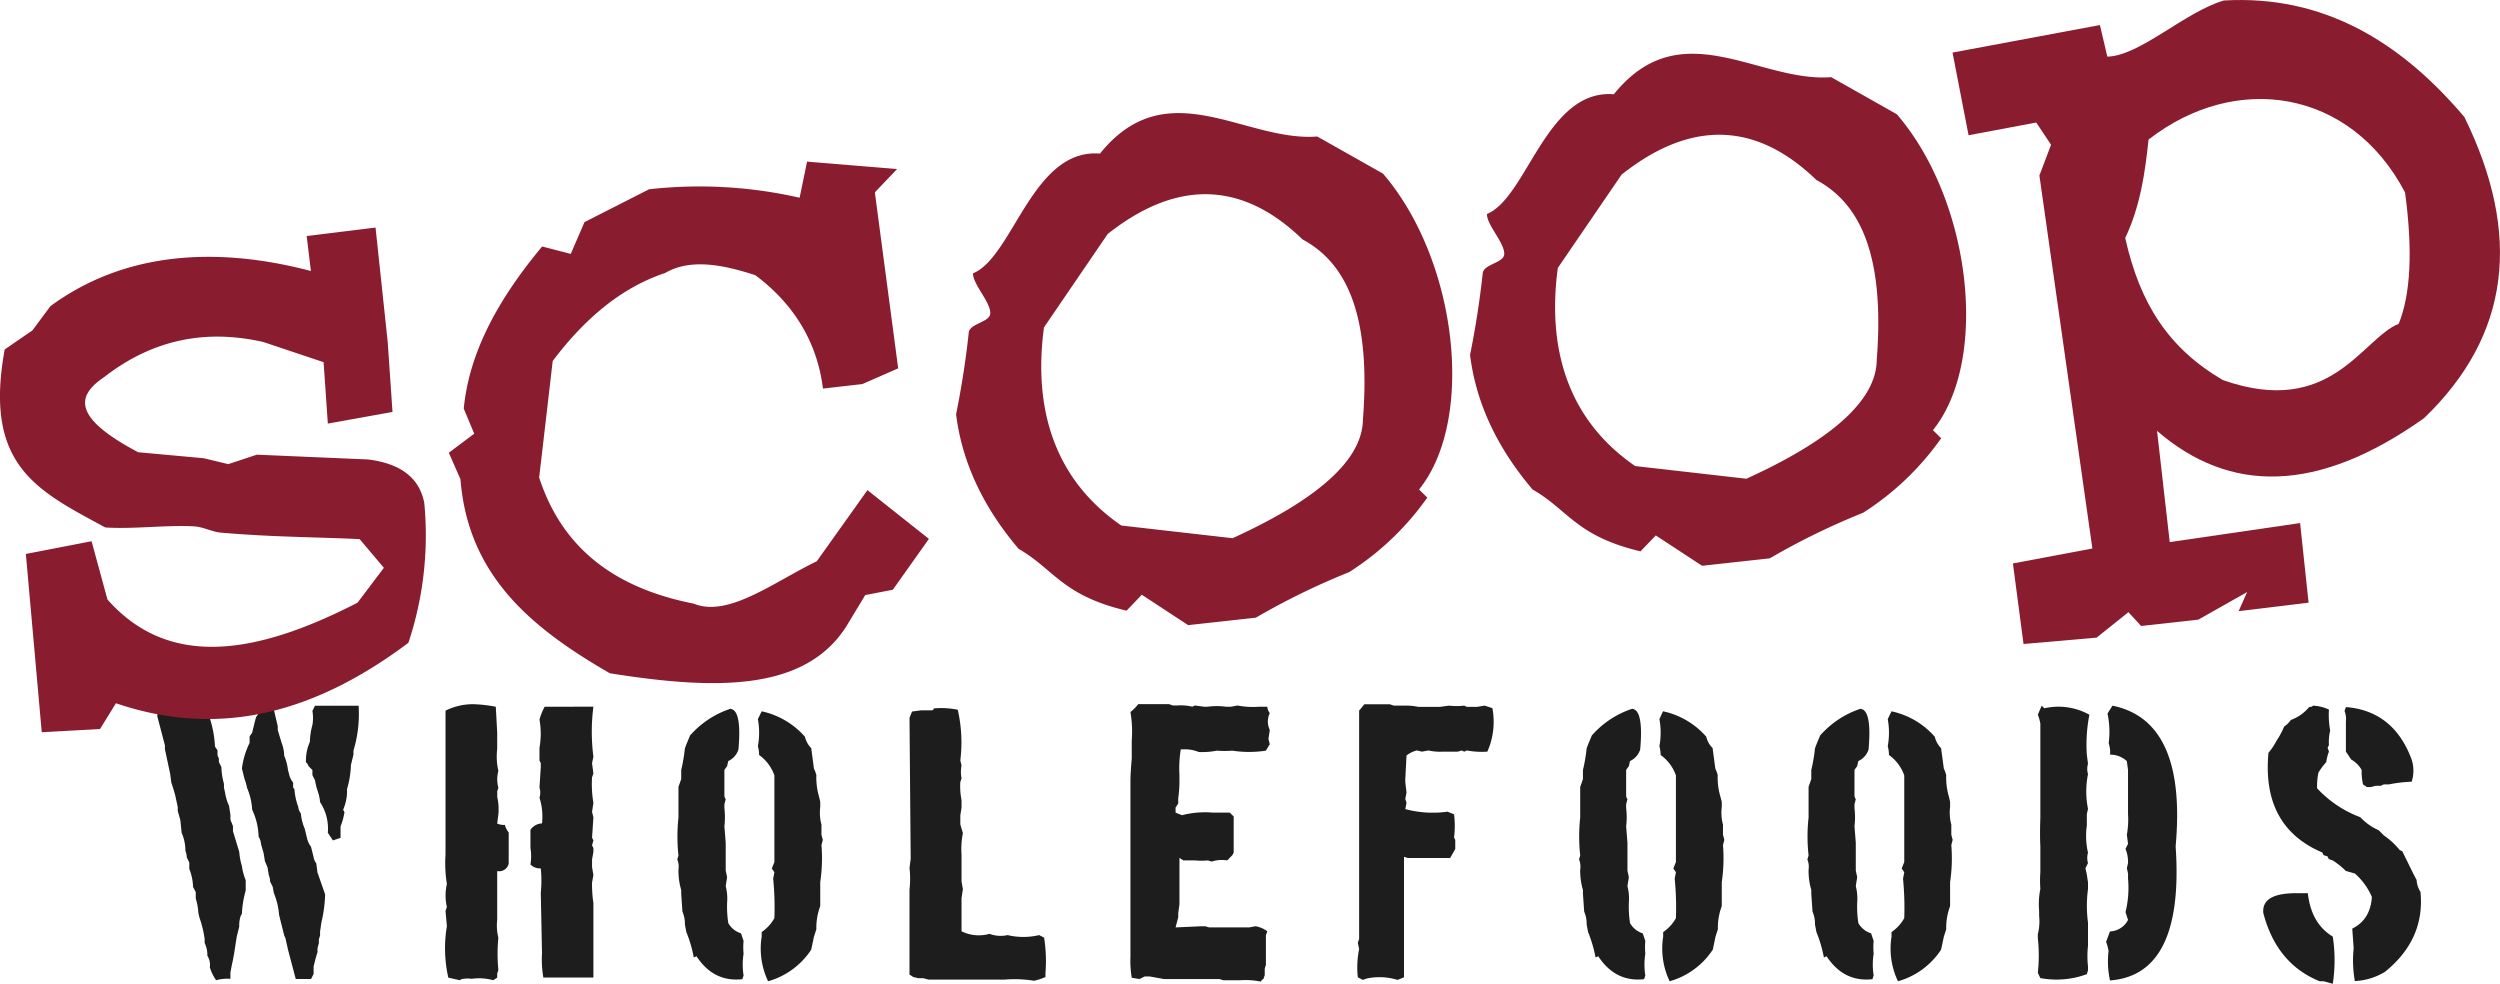 <svg xmlns="http://www.w3.org/2000/svg" data-name="Layer 1" viewBox="126.63 148.22 554.01 218.01" class="h-10"><path d="M184.49 304.6a1.11 1.11 0 01-.55.57v1.13l-.57.86-.31 1.14-.55 2.29-.57.83v1.43a18 18 0 00-1.7 5.68l.57 2.29a11.69 11.69 0 01.57 2 14.22 14.22 0 011.13 4.82 15 15 0 011.43 6 3.78 3.78 0 01.55 1.69l.57 2 .27 1.7.59 1.43.28 1.69a4.37 4.37 0 01.29 1.43l.57 1.14.26 1.41a16 16 0 011.16 4.86l1.14 4.56.26.55.57 2.56 1.72 6.51h3.39l.57-1.12v-1.7l.29-1.12.31-1.17.26-.83v-.86l.3-1.14v-.86l.27-.82v-.88l.29-2a30.78 30.78 0 00.83-6.25l-1.7-4.87-.26-2a3.15 3.15 0 01-.6-1.4l-.57-2.29a4.69 4.69 0 01-.83-1.68l-.56-2.3a11.08 11.08 0 01-.86-3.39 2.91 2.91 0 01-.57-1.43 14.61 14.61 0 01-.86-4 .56.56 0 01-.28-.56v-.86a4.41 4.41 0 01-.86-1.7l-.29-1.13a11.27 11.27 0 00-.83-3.12 8.37 8.37 0 00-.57-2.85l-.86-2.83v-.86l-.87-3.7a6.94 6.94 0 00-2.83-.86m11.38 1.18a9.08 9.08 0 010 3.12 14.92 14.92 0 00-.56 3.72 10.38 10.38 0 00-.87 4.53 1.74 1.74 0 01.57.86l.86.86v1.13l.56 1.13.31 1.43.26.87a9.56 9.56 0 01.57 2.55 10.72 10.72 0 011.72 6.8l1.13 1.69 1.69-.57v-2.55a14.93 14.93 0 00.87-3.13l-.3-.56a10.22 10.22 0 00.86-4.56 21 21 0 00.87-5.37l.56-2.3v-.87a27.93 27.93 0 001.14-9.93h-9.68zm-34.39 1.1l1.71 6.54v.86l1.15 5.38.27 2 .56 1.73.31 1.12.55 2.56v.87l.57 2 .3 2.86a10 10 0 01.83 4 3.9 3.9 0 01.3 1.42l.56 1.14v1.42a11.56 11.56 0 01.83 4l.6 1.15v1.4a13 13 0 01.57 3.15l.26 1.13a23.48 23.48 0 011.14 4.73v.86a6.1 6.1 0 01.6 2.83 3.72 3.72 0 01.55 2.56 9.65 9.65 0 001.4 2.86 9.16 9.16 0 013.16-.31v-1.36l.26-1.43.31-1.43.26-1.43.57-3.68.29-1.14.27-1.12a6.52 6.52 0 01.3-2.29l.29-.57a22.12 22.12 0 01.84-5.11v-2.3a12.41 12.41 0 01-.84-3.12 14.57 14.57 0 01-.59-3.15l-1.39-4.56v-1.12l-.31-.83a1.74 1.74 0 01-.26-.87v-.85l-.31-2a10.63 10.63 0 01-.86-2.82l-.26-1.18v-.86a15.05 15.05 0 01-.57-3.7l-.56-1.15v-.83a1.52 1.52 0 01-.3-.87v-.87l-.56-.82a24.11 24.11 0 00-2-8.54h-10.5zM231.36 304.27a13.73 13.73 0 00-6 1.43v31.87a28.92 28.92 0 00.3 6.54 11.49 11.49 0 000 5.11l-.3.86.3 3.4a29.4 29.4 0 00.32 11.39l2.55.57a1.44 1.44 0 01.86-.31 5.63 5.63 0 011.74 0 11.78 11.78 0 014.81.31l.87-.57v-.86l.26-.87a36.31 36.31 0 010-7.11 11.28 11.28 0 01-.26-3.95v-10.83a2.14 2.14 0 002.55-1.7v-6.84a5 5 0 01-.86-1.7 3.3 3.3 0 01-1.69-.29l.26-2a12.64 12.64 0 00-.26-3.95 7.36 7.36 0 000-1.16l.26-.83a7.09 7.09 0 010-3.72 14 14 0 01-.26-4.82v-3.72l-.31-5.68a30.51 30.51 0 00-5.11-.57m15.94.57a13 13 0 00-1.15 2.86 17.64 17.64 0 010 6.24v2.83l.29.56v.86l-.29 4.56a3.73 3.73 0 010 2.25 13.72 13.72 0 01.56 5.69 3.23 3.23 0 00-2.56 1.43v4a11.3 11.3 0 010 3.68 3 3 0 002.29.86 27 27 0 010 5.41l.27 13.36a23.88 23.88 0 00.3 5.42h11.09v-16.49a27.81 27.81 0 01-.3-4.56l.3-1.69-.3-1.72v-1.7l.3-1.69v-.86l-.3-.57.3-1.13-.3-.57.3-4.55-.3-1.17.3-2a25 25 0 01-.3-5.68l.3-.86-.3-2.27.3-1.43a43.29 43.29 0 010-11.09zM288.55 305.27a20.39 20.39 0 00-9 5.94l-.83 2-.31.83a39 39 0 01-.82 4.82v2l-.3.87-.31.86v6.78a39.27 39.27 0 000 8.43l-.26.87a4.21 4.21 0 01.26 2.26 15 15 0 00.61 4.52v.86l.27 3.92a6.91 6.91 0 01.55 2.86l.31 1.66a28.64 28.64 0 011.65 5.64l.61-.26q3.78 5.79 10.16 5.08l.27-.83a15.45 15.45 0 010-4.82 14.68 14.68 0 010-2.82l-.57-1.69a4.89 4.89 0 01-2.82-2.27 24.45 24.45 0 01-.26-4.51 11.1 11.1 0 00-.31-3.68l.31-2-.31-1.43v-6.17l-.29-3.69a17.29 17.29 0 000-4v-.86l.29-1.12a1.47 1.47 0 01-.29-.84v-5.65l.6-.83.26-1.13a4.23 4.23 0 002.25-2.55q.77-8.61-1.69-9m6 2.26a16.45 16.45 0 010 6 7.12 7.12 0 01.27 1.95 9.36 9.36 0 013.39 4.52v19.2l-.57 1.43.57.83-.27 1.43a67.08 67.08 0 01.27 8.74 9.06 9.06 0 01-2.82 3.09v1a16.9 16.9 0 001.42 9.9 16.87 16.87 0 009.56-7l.6-2.86.54-1.67a13.53 13.53 0 01.86-5.11v-5.34a36.06 36.06 0 00.27-8.21l.3-1.14-.3-1.12v-2.26a10.08 10.08 0 01-.27-3.92v-1.13l-.26-1.13a14.91 14.91 0 01-.6-4.82l-.27-.82-.27-.6-.6-4.53a5.22 5.22 0 01-1.39-2.52 17.7 17.7 0 00-9.59-5.64zM333.56 305.34c-.18.24-.37.34-.57.29h-2.25l-2 .27-.56 1.4.26 31.25-.26 2a21.19 21.19 0 010 4.79V364.17l.83.56 1.13.27h1.12l1.14.3h16.9a27 27 0 016.49.26 13.26 13.26 0 002.52-.83v-.86a33.79 33.79 0 00-.3-7.87l-1.1-.56a15.15 15.15 0 01-7 0 6.91 6.91 0 01-4-.28 8.64 8.64 0 01-6.2-.56v-7.34l.3-2-.3-1.69v-5.92a17.9 17.9 0 01.3-4.79l-.57-1.95v-2l.27-1.7v-1.69a15.41 15.41 0 01-.27-4l.27-.83a7.44 7.44 0 010-2.83l-.27-1.13a32.41 32.41 0 00-.57-11.23 18.46 18.46 0 00-5.34-.29M378.86 304.27a9.25 9.25 0 01-1.72 1.73 25.8 25.8 0 01.29 6.28v4c-.19 2.19-.29 3.9-.29 5.15v38.86a22.09 22.09 0 00.29 4.6l1.7.29 1.16-.57h1.13l3.16.57h12.29l.86.27h3.72a16.73 16.73 0 014.59.3 1 1 0 01.56-.57l.3-.86v-1.43l.26-.86v-6.56l.31-.87a6 6 0 00-2.6-1.12l-1.43.26h-8.86l-.87-.26h-.83l-5.74.26.59-2.26v-.86l.27-2v-10.29l.86.56h2.59a15 15 0 002.85 0l.84.26a7.38 7.38 0 013.45-.26l1.14-1.17.29-.56v-8l-.86-.86h-3.72a20.51 20.51 0 00-6.87.57l-1.43-.57v-1.13l.59-.88v-1.15a28.69 28.69 0 00.27-3.43v-1.69a26.52 26.52 0 01.3-5.75h1.13a8.32 8.32 0 012.86.6 17 17 0 004-.3 21.45 21.45 0 003.43 0 24.67 24.67 0 007.43 0l.87-1.43-.3-1.16.3-2a4.25 4.25 0 010-3.72 2.79 2.79 0 01-.56-1.43h-1.73a18 18 0 01-4.86-.27l-1.43.27h-1.15a14.8 14.8 0 00-4 0h-.86l-2-.27-.59.27a10.66 10.66 0 00-3.43-.27h-.86l-.86-.3h-6.85zM427.82 305.7v50.56l-.29.87.29 1.42a20.06 20.06 0 00-.29 6.25l1.12.57.86-.31a13.6 13.6 0 016.82.31l1.43-.57v-26.71l.86.27h9.36l1.14-2v-2l-.27-.57a19.83 19.83 0 000-5.11l-1.43-.59a23.61 23.61 0 01-9.37-.57l.27-1.39-.27-.86.27-1.43-.27-2.27v-.8l.27-5.12a5.72 5.72 0 012.29-1.13l1.13.27 1.43-.27a11.13 11.13 0 003.13.27h3.39l.86-.27.56.27.56-.27a18 18 0 004.56.27 16.31 16.31 0 001.12-9.64l-1.69-.56-1.69.27h-2.3l-.56-.27a14.55 14.55 0 01-3.39 0l-2 .27h-4.84a11.69 11.69 0 00-2.26-.27h-3.12l-.87-.3h-5.65zM488.38 305.27a20.37 20.37 0 00-9 5.94l-.83 2-.31.83a37.22 37.22 0 01-.82 4.82v2l-.3.87-.31.86v6.78a39.27 39.27 0 000 8.43l-.26.87a4.21 4.21 0 01.26 2.26 15 15 0 00.61 4.52v.86l.27 3.92a6.91 6.91 0 01.55 2.86l.31 1.66a29.51 29.51 0 011.66 5.64l.6-.26c2.53 3.86 5.9 5.55 10.16 5.08l.27-.83a15.45 15.45 0 010-4.82 14.68 14.68 0 010-2.82l-.57-1.69a4.89 4.89 0 01-2.82-2.27 24.45 24.45 0 01-.26-4.51 11.1 11.1 0 00-.31-3.68l.31-2-.31-1.43v-6.17l-.29-3.69a16.22 16.22 0 000-4v-.86l.29-1.12a1.47 1.47 0 01-.29-.84v-5.65l.6-.83.26-1.13a4.2 4.2 0 002.25-2.55c.52-5.74-.05-8.76-1.68-9m5.94 2.26a16.45 16.45 0 010 6 7.12 7.12 0 01.27 1.95 9.36 9.36 0 013.39 4.52v19.2l-.57 1.43.57.83-.27 1.43a65.34 65.34 0 01.27 8.74 9 9 0 01-2.82 3.09v1a16.82 16.82 0 001.43 9.9 16.94 16.94 0 009.56-7l.6-2.86.53-1.67a13.53 13.53 0 01.86-5.11v-5.34a36.06 36.06 0 00.27-8.21l.3-1.14-.3-1.12v-2.26a10.08 10.08 0 01-.27-3.92v-1.13l-.3-1.14a14.91 14.91 0 01-.6-4.82l-.27-.82-.26-.6-.6-4.53a5.16 5.16 0 01-1.4-2.52 17.7 17.7 0 00-9.59-5.64zM538.98 305.27a20.37 20.37 0 00-9 5.94l-.83 2-.31.83a37.22 37.22 0 01-.82 4.82v2l-.3.87-.3.86v6.78a38 38 0 000 8.43l-.27.87a4.31 4.31 0 01.27 2.26 15 15 0 00.6 4.52v.86l.27 3.92a6.91 6.91 0 01.55 2.86l.31 1.66a29.51 29.51 0 011.66 5.64l.6-.26q3.8 5.79 10.16 5.08l.27-.83a15.45 15.45 0 010-4.82 14.68 14.68 0 010-2.82l-.57-1.69a4.89 4.89 0 01-2.82-2.27 24.45 24.45 0 01-.26-4.51 11.1 11.1 0 00-.31-3.68l.31-2-.31-1.43v-6.17l-.29-3.69a16.22 16.22 0 000-4v-.86l.29-1.12a1.47 1.47 0 01-.29-.84v-5.65l.6-.83.26-1.13a4.25 4.25 0 002.26-2.55q.76-8.61-1.69-9m5.94 2.26a16.45 16.45 0 010 6 7.12 7.12 0 01.27 1.95 9.36 9.36 0 013.39 4.52v19.2l-.57 1.43.57.83-.27 1.43a67.08 67.08 0 01.27 8.74 9 9 0 01-2.82 3.09v1a16.82 16.82 0 001.43 9.9 16.85 16.85 0 009.55-7l.61-2.86.53-1.67a13.53 13.53 0 01.86-5.11v-5.34a36.06 36.06 0 00.27-8.21l.3-1.14-.3-1.12v-2.26a10.08 10.08 0 01-.27-3.92v-1.13l-.26-1.13a14.91 14.91 0 01-.6-4.82l-.27-.82-.26-.6-.61-4.53a5.22 5.22 0 01-1.39-2.52 17.7 17.7 0 00-9.59-5.64zM579.08 304.6l-.86 2a9.63 9.63 0 01.56 2v20.9c-.09 2.52-.09 4.62 0 6.27v5.72a25.49 25.49 0 000 3.72 16.77 16.77 0 00-.27 4.85v1.17a11.16 11.16 0 01-.29 4v.86a35.22 35.22 0 010 7.71l.56 1.17a19.48 19.48 0 0010.3-.87l.26-.87v-.86a20.16 20.16 0 010-4.54v-5.15a27.88 27.88 0 010-7.45v-1.46l-.26-1.73-.31-1.42.57-1.14a4 4 0 010-2.29 16.39 16.39 0 01-.26-6v-2.56l.26-1.16a19.52 19.52 0 010-7.71 4 4 0 010-2.29l-.26-2a34 34 0 01.57-8.86 14.08 14.08 0 00-10-1.43zm14.58 1.74a19.35 19.35 0 01.26 6.57 6.27 6.27 0 01.31 2.55 5.32 5.32 0 013.72 1.43l.26 2v9.73a18.74 18.74 0 01-.26 4.59l.26 2-.56 1.12a7.73 7.73 0 01.56 3.15l-.26 1.14.26 1.16v1.13a22.35 22.35 0 01-.56 7.44l.56 1.73a4.71 4.71 0 01-4 2.55l-.86 2.3.29.87.26 1.12a20 20 0 00.31 6.57q16.49-1.22 14.55-29.73 2.51-27.8-14-31.16zM639.23 304.6a1.34 1.34 0 01-.89.31 9.38 9.38 0 01-4.06 2.86 5 5 0 01-1.47 1.45 18.43 18.43 0 01-1.72 3.2 13.65 13.65 0 01-1.76 2.62q-1.53 16.38 11.92 22.09l.31.6.86.27.29.59.87.31a16.85 16.85 0 012.89 2.32l2 .57a14.36 14.36 0 013.78 5.21c-.23 3.36-1.69 5.7-4.35 7l.31 4.35a26.47 26.47 0 00.26 7.28 14.05 14.05 0 006.71-2.07q8.87-7.19 7.84-17.7a5.32 5.32 0 01-.86-2.63l-.61-1.16-2.57-5.21-.56-.26a16.22 16.22 0 00-3.5-3.23l-1.15-1.16a12.27 12.27 0 01-4.08-2.89 24.94 24.94 0 01-9.58-6.41 14.16 14.16 0 01.3-3.49 15.71 15.71 0 011.73-2.32 10.55 10.55 0 01.59-2.33l-.29-.86.29-.57a10.72 10.72 0 01.28-3.22 19.14 19.14 0 01-.28-4.66 9.37 9.37 0 00-3.48-.86m6.94 1.17a4.77 4.77 0 01.3 2.32v6.68l1.17 1.76a5.93 5.93 0 012.32 2.32 13.16 13.16 0 00.3 3.19l.86.6h.84l1.16-.29h1.16a1.35 1.35 0 01.9-.31h.86a30.81 30.81 0 015-.59 7.94 7.94 0 000-4.92q-4-10.77-14.56-11.62zm-10.43 40.39q-8-.1-7.57 4.39 2.93 11.26 12.49 15.12h.9l2 .56a34.2 34.2 0 000-10.46q-4.79-2.9-5.52-9.61z" fill="#1d1d1d"></path><path d="M195.53 208.28l-.94-7.75 15.26-1.88 2.7 25.38 1.06 15.48-14.33 2.58-.94-13.61-13.36-4.47c-12.67-2.88-24.47-.63-35.24 7.76-6.28 4.2-7 9 7.51 16.67l14.55 1.33 5.42 1.31 6.33-2.1 24.66 1.06c6.79.86 11.29 3.75 12.44 9.63a75.33 75.33 0 01-3.52 31c-20.28 15.19-41.4 21.37-64.81 13.39l-3.52 5.71-12.92.71-3.52-39.5 14.56-2.82 3.52 12.91c13.81 15.65 33.46 12 55.42.71l5.84-7.73-5.37-6.36c-10.36-.48-19.45-.45-30.8-1.44-1.9-.17-3.85-1.26-5.85-1.38-5.85-.36-13.51.65-19.71.24-15.24-8.24-26.99-13.75-22.3-39.45l6.13-4.21 4-5.38c15.88-11.68 35.92-13.53 57.74-7.79M318.86 256.84l13.62 10.8-8 11.27-6.11 1.18-4.23 7c-9.28 14.5-29.28 14-52.36 10.33-17.64-10.15-31.43-21.78-33.11-43l-2.58-5.87 5.63-4.22-2.32-5.56c1.25-13 8.13-24.83 17.37-35.93l6.34 1.65 3.05-7.05 14.33-7.28a100 100 0 0133.34 1.88l1.65-8 19.95 1.64-4.93 5.17 5.17 39-7.94 3.48-8.73 1c-1.39-11.29-7.39-19.48-15-25.13-7.41-2.41-14.44-3.7-20-.47-9.62 3.19-17.77 10.05-24.89 19.49l-3 25.83c5.34 16.42 17.67 24.68 34.28 27.95 7.6 3.12 17.68-4.77 27.24-9.4zM370.41 182.23c14.87-18.4 32.09-2.51 48.13-3.76l14.56 8.22c16.45 19.1 20.57 54.4 8 70l1.82 1.8a61.69 61.69 0 01-17.32 16.52 157.15 157.15 0 00-20.67 10.09l-15 1.65-10.27-6.73-3.38 3.53c-14.32-3.4-16-9.14-23.93-13.71-8.16-9.62-12.57-19.58-13.85-29.82 1.27-6.25 2.19-12.28 2.81-18.11.21-2 4.62-2.26 4.76-4.18.19-2.46-3.9-6.54-3.81-8.94 8.92-3.68 13.15-27.79 28.18-26.53m1.64 17.84l-14.1 20.67c-2.51 18.7 2.74 34 17.14 43.91l24.66 2.81c16.39-7.48 28.77-16.31 28.88-26.3 1.86-23.84-4-34.86-13.38-39.91-12.54-12.15-26.92-14.08-43.21-1.18M484.29 169.08c14.87-18.4 32.09-2.51 48.14-3.76l14.55 8.22c16.45 19.1 20.57 54.4 8 70l1.82 1.8a61.55 61.55 0 01-17.32 16.52 157 157 0 00-20.66 10.09l-15 1.65-10.26-6.73-3.39 3.53c-14.31-3.4-15.95-9.14-23.92-13.71-8.16-9.62-12.58-19.57-13.85-29.82a200.6 200.6 0 002.81-18.11c.21-2 4.61-2.26 4.76-4.17.18-2.47-3.91-6.55-3.82-8.95 8.93-3.68 13.15-27.79 28.18-26.53m1.65 17.81l-14.13 20.67c-2.51 18.7 2.74 34 17.14 43.91l24.65 2.81c16.4-7.47 28.78-16.31 28.88-26.3 1.87-23.84-4-34.86-13.38-39.91-12.54-12.14-26.91-14.08-43.16-1.18" fill="#891c2e" fill-rule="evenodd"></path><path d="M602.76 179.13c-.81 7.66-1.86 14.8-5.17 21.83 3.24 14.55 9.6 24.44 21.6 31.47 24 8.48 30.83-9.19 39-12.45q4-9.85 1.41-29.11c-12.06-23-37.55-26.74-56.82-11.74m-43.46-19.26l32.66-6.1 1.64 7c7.2-.15 17.22-9.94 25.83-12.44 21.86-1.28 39 8.94 53.3 25.83 12.74 25.97 10.23 48.31-8.94 66.72-23.6 16.77-43.09 16.74-59.17 2.82l2.81 24.65 28.89-4.22 1.88 17.64-15.5 1.88 1.88-4.23-10.81 6.11-12.68 1.41-2.81-3.06-7.05 5.64-16.2 1.41-2.35-17.85 17.61-3.31-11.74-82.66 2.58-6.81-3.28-4.93-15 2.82z" fill="#891c2e" fill-rule="evenodd"></path><path fill="none" d="M0 0h842v595H0z"></path></svg>